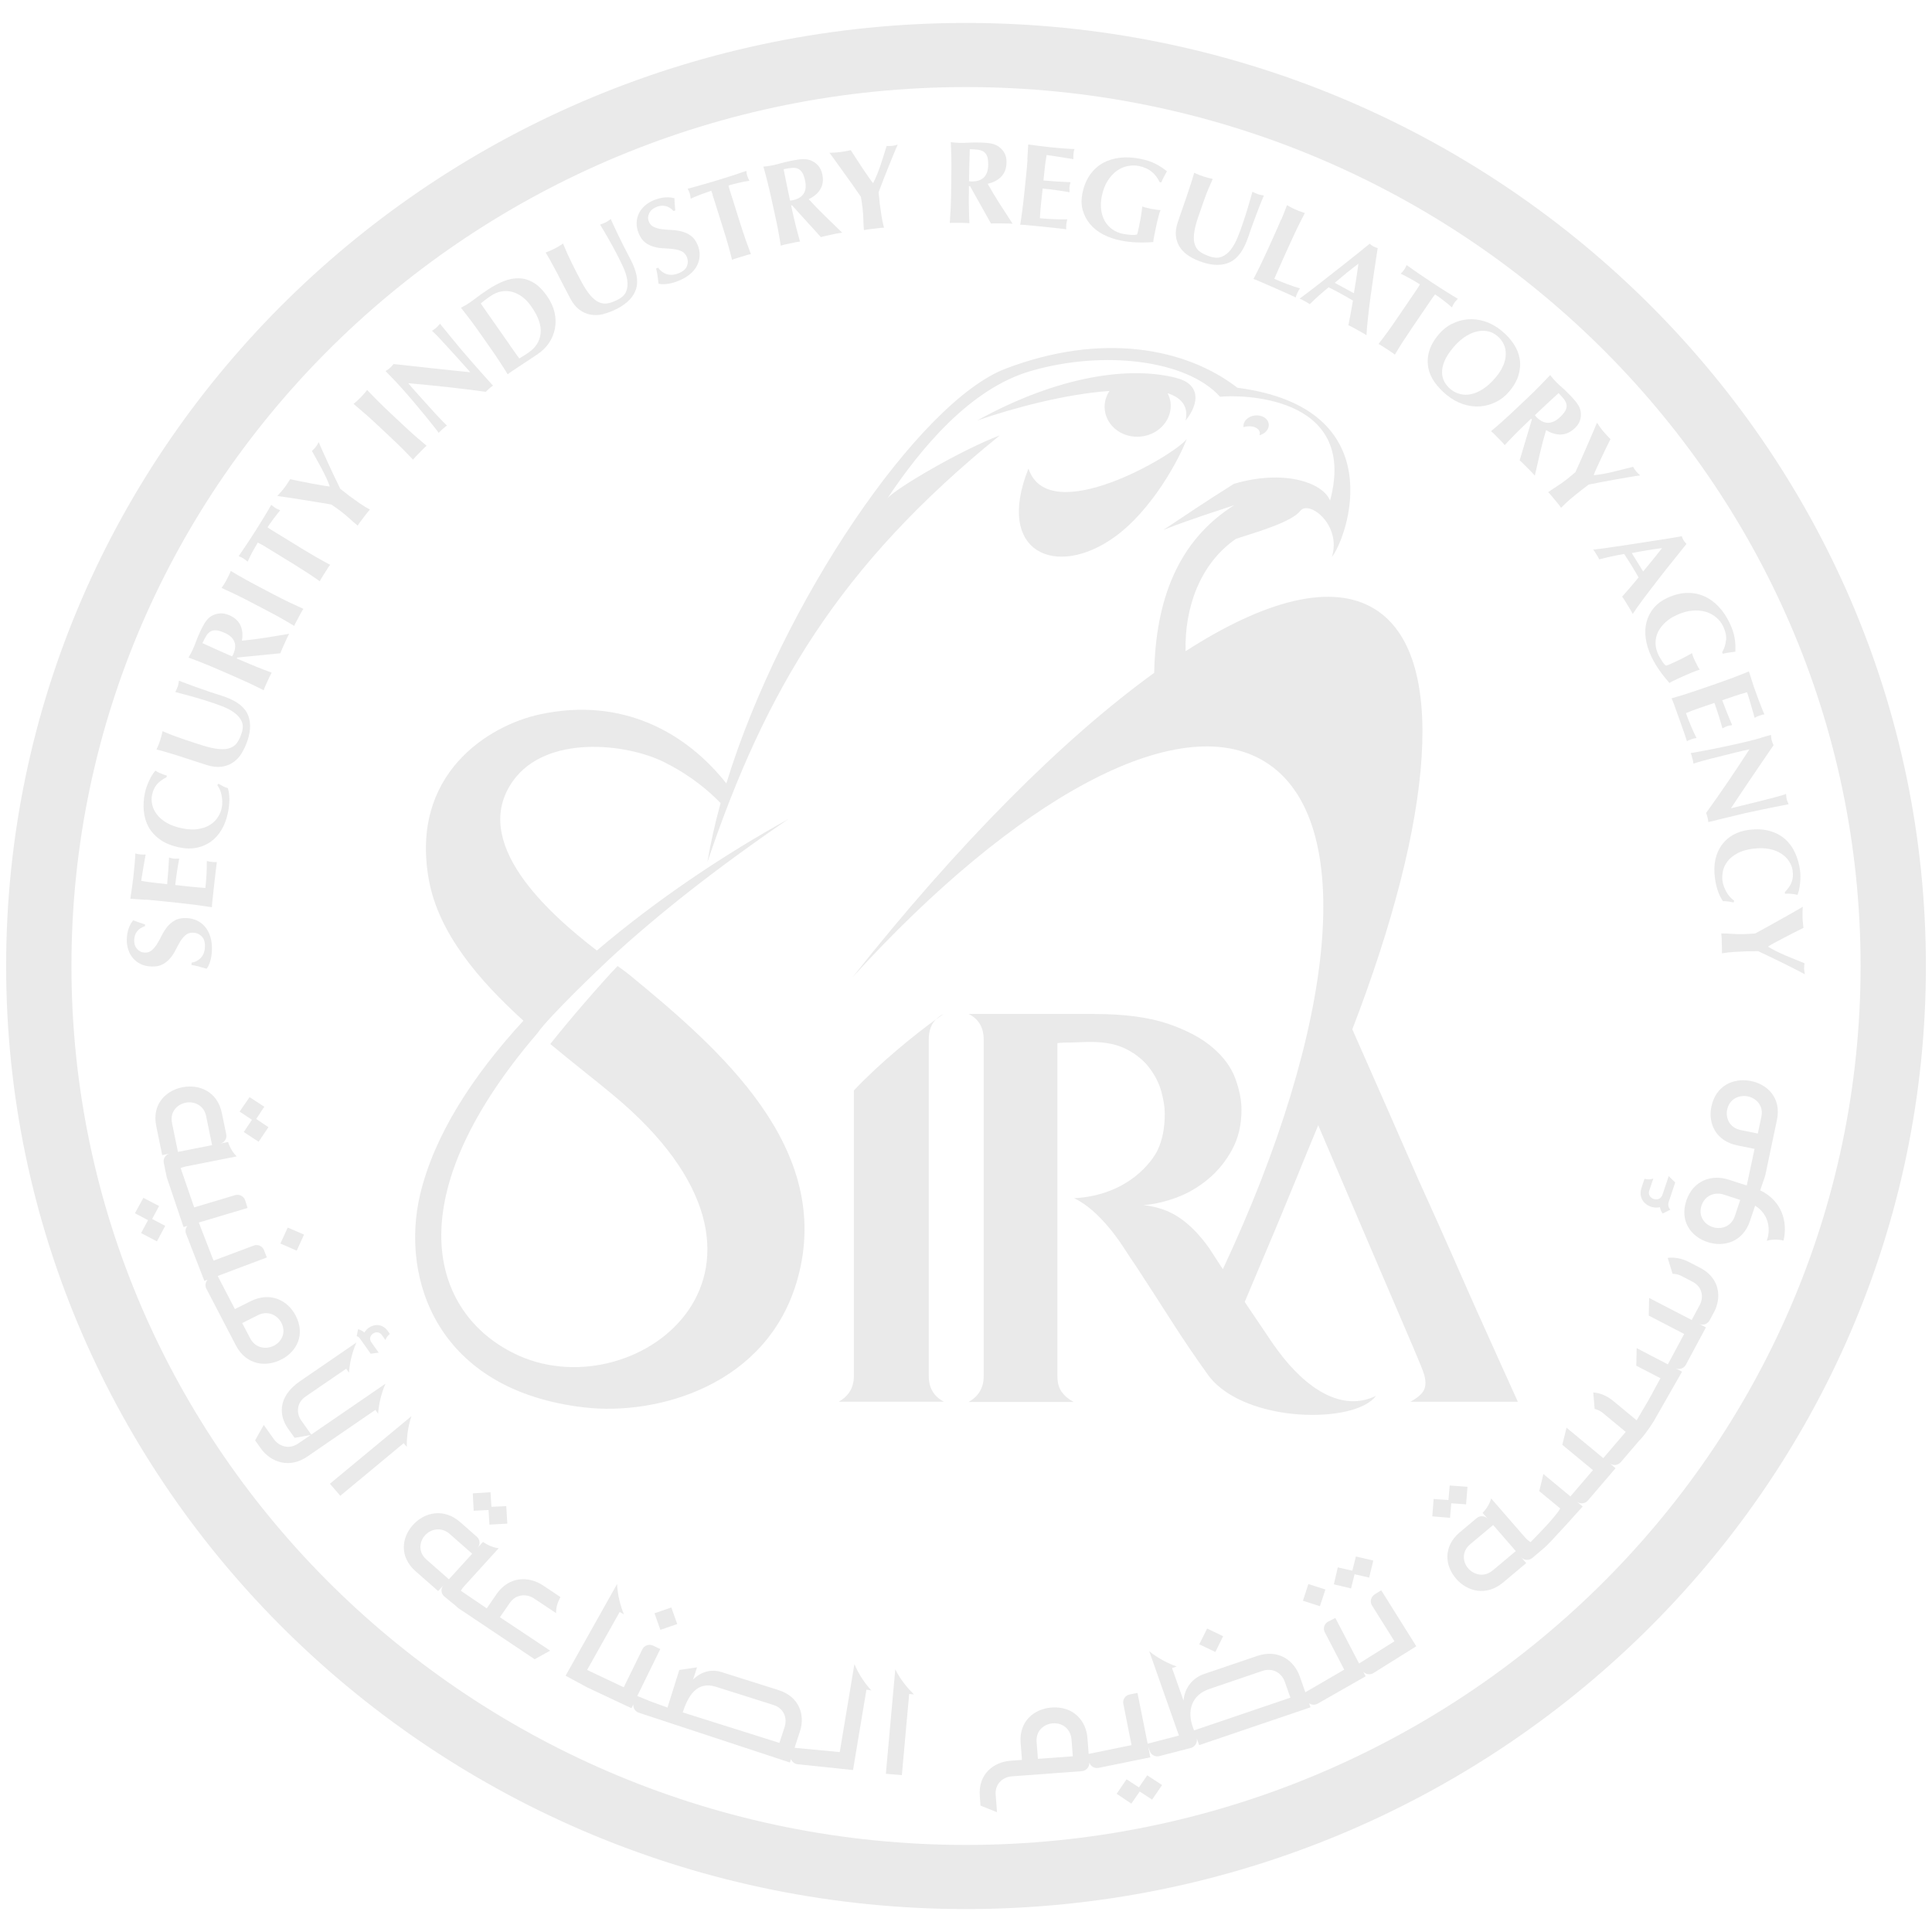 <?xml version="1.0" encoding="UTF-8"?>
<svg id="Layer_1" data-name="Layer 1" xmlns="http://www.w3.org/2000/svg" viewBox="0 0 472.41 472.41">
  <defs>
    <style>
      .cls-1 {
        fill: #eaeaea;
      }
    </style>
  </defs>
  <path id="path525" class="cls-1" d="M287.63,92.41c-11.18-2.89-28.57-.7-48.7,10.41,8.97-3.08,21.49-6.46,32.35-7.22-.9,1.37-1.34,3-1.13,4.69.5,4.08,4.5,6.97,8.94,6.44,4.44-.52,7.62-4.26,7.13-8.34-.11-.81-.37-1.55-.72-2.24,3.39,1.1,5.17,3.2,4.39,6.71,3.39-4.24,3.73-8.9-2.26-10.45"/>
  <path id="path527" class="cls-1" d="M306.85,101.59c1.7-.2,3.21.73,3.38,2.1.15,1.23-.86,2.38-2.29,2.74.09-.22.14-.45.1-.66-.12-1.02-1.5-1.7-3.1-1.51-.32.03-.61.11-.88.2v-.04c-.17-1.37,1.08-2.63,2.79-2.83"/>
  <path id="path529" class="cls-1" d="M290.19,107.33c-2.9,3.92-33.78,22.08-38.71,7.24-8.28,20.71,6.91,26.96,21.11,16.7,9.1-6.57,15.79-19.07,17.6-23.95"/>
  <path id="path531" class="cls-1" d="M227.1,336.47v-82.3c0-2.1.59-3.73,1.74-4.92-4.98,3.58-13.89,10.8-20.05,17.39v69.82c0,2.79-1.23,4.88-3.69,6.28h25.69c-2.46-1.3-3.69-3.39-3.69-6.28"/>
  <path id="path533" class="cls-1" d="M228.85,249.26c.73-.53,1.41-1,1.95-1.36-.78.36-1.42.82-1.95,1.36"/>
  <path id="path535" class="cls-1" d="M344.72,342.75h26.42s-8.43-18.62-10.22-22.66c-1.81-4.05-3.71-8.4-5.76-13.04-2.04-4.65-4.81-10.84-8.31-18.55-4.87-11.17-10.28-23.45-16.18-36.81,19.95-51.81,23.41-91.63,5.51-102.75-10.45-6.48-26.76-2.27-46.28,10.29-.29-10.43,3.43-21.35,12.32-27.48,5.76-1.85,13.6-4.14,15.75-6.85,2.15-2.69,10.13,3.46,7.7,11.3,3.71-4.65,15.18-36.38-23.11-41.39-12.7-9.82-33.27-13.6-56.7-4.65-21.02,8.01-54.62,56.98-68.26,101.4-9.55-12.1-25.12-21.32-45.65-16.87-12.46,2.71-31.79,14.57-27.08,40.49,2.38,13.06,12.28,24.57,23.11,34.4-12.48,13.56-21.84,28.07-25.26,42.54-4.82,20.38,3.96,47.89,40.3,52.04,17.54,2,44.8-5.28,52.04-31.58,8.78-31.89-19.03-56.06-41.16-74.22-.57-.48-1.58-1.21-2.89-2.15-4.08,4.26-11.81,13.18-16.45,19.07,5.47,4.57,10.85,8.71,15.3,12.42,50.7,42.07,6.41,76.83-22.9,63.82-20.7-9.19-31.42-37.02,4.42-78.85,0-.02.03-.03.04-.05h0c1.45-2.09,5.28-6.06,8.99-9.78,3.8-3.78,7.46-7.26,8.47-8.2l.08-.08c.06-.05.12-.11.18-.16,11.57-10.67,25.97-22.06,43.64-34.12-15.7,8.66-32.22,19.71-46.84,32.14-11.97-9.19-31.2-26.5-20.48-41.49,8.14-11.38,27.71-9.16,36.9-4.59,4.19,2.09,9.12,5.17,13.84,10.04-1.36,4.91-2.45,9.75-3.23,14.43,14.19-42.01,32.15-72.45,71.52-104.36-9.52,3.58-25.65,13.08-27.51,15.42,8.15-12.21,20.2-26.83,35.03-31.14,17.92-5.22,38.25-2.69,46.32,6.29,4.01-.48,33.96-.88,26.9,25.37-1.87-4.51-11.49-7.66-23.53-4.07-6.59,4.09-13.03,8.49-17.22,11.25,7.97-3.09,12.65-4.44,17.31-6.04-13.86,8.72-19.21,23.32-19.57,41-22.28,16.1-48.01,41.91-73.74,74.41,39.54-43.44,79.58-65.86,100.87-52.65,22.86,14.17,17.28,65.13-10.34,124.06-1.11-1.69-2.23-3.43-3.38-5.21-.57-.74-4.28-6.3-9.73-8.79-1.77-.81-3.86-1.4-6.32-1.68,2.55-.18,5.23-.79,8.02-1.81,2.8-1.03,5.37-2.52,7.73-4.47,2.37-1.96,4.34-4.35,5.89-7.18,1.57-2.84,2.35-6.12,2.35-9.84,0-2.32-.49-4.86-1.49-7.6-1-2.74-2.84-5.28-5.54-7.6-2.69-2.32-6.36-4.28-11-5.86-4.64-1.57-10.65-2.37-18.03-2.37h-30.67c2.47,1.21,3.69,3.31,3.69,6.29v82.3c0,2.79-1.22,4.88-3.69,6.28h25.7c-1.23-.65-2.2-1.46-2.92-2.44-.7-.98-1.06-2.24-1.06-3.84v-81.47c.76-.09,1.61-.14,2.56-.14.74,0,1.63-.02,2.62-.07,1-.04,2.01-.07,3.04-.07,3.51,0,6.42.6,8.73,1.81,2.32,1.2,4.15,2.7,5.53,4.52,1.37,1.81,2.35,3.72,2.92,5.77.56,2.04.85,3.85.85,5.43,0,3.51-.59,6.51-1.77,8.96-1.18,2.46-6.98,10.98-20.39,11.72,6.34,2.99,11.54,11.18,12.44,12.57.9,1.4,1.83,2.8,2.78,4.18,2.55,3.91,5.35,8.23,8.38,12.97,3.02,4.74,6.15,9.35,9.38,13.82,8.96,11.54,35.79,11.72,40.82,4.78-8.13,4-16.96-1.47-24.14-11.27-1.11-1.51-2.17-3.11-3.26-4.74-1.09-1.63-2.49-3.69-4.19-6.2-.17-.24-.34-.5-.5-.76,3.37-8.01,7.38-17.51,7.83-18.57.7-1.71,1.42-3.44,2.13-5.15.7-1.72,1.58-3.84,2.62-6.35,1.69-4.19,3.5-8.56,5.39-13.12,1.52,3.63,22.38,52.36,23.15,54.12.74,1.78,1.37,3.23,1.84,4.4.48,1.16.76,1.93.86,2.3.47,1.49.49,2.74.07,3.77-.43,1.03-1.58,2.05-3.48,3.07"/>
  <path id="path537" class="cls-1" d="M236.21,451.12c-120.61,0-218.74-96.41-218.74-214.92S115.59,21.29,236.21,21.29s218.74,96.41,218.74,214.91-98.11,214.92-218.74,214.92M236.21,5.61C106.79,5.61,1.5,109.04,1.5,236.2s105.29,230.6,234.71,230.6,234.71-103.44,234.71-230.6S365.62,5.61,236.21,5.61"/>
  <path id="path539" class="cls-1" d="M32.81,229.86c-.03.89.21,1.61.72,2.18s1.12.87,1.83.89c.72.03,1.32-.17,1.79-.6.48-.42.91-.95,1.3-1.58.39-.64.77-1.34,1.13-2.07s.82-1.43,1.32-2.07c.52-.63,1.14-1.15,1.87-1.56.72-.42,1.64-.6,2.76-.57.98.03,1.86.23,2.66.62.8.39,1.48.93,2.03,1.61.55.69.97,1.5,1.24,2.44.28.95.4,1.98.36,3.13-.03,1.04-.17,1.96-.42,2.77-.24.81-.54,1.42-.89,1.83-.67-.2-1.3-.39-1.86-.54-.55-.15-1.17-.29-1.83-.4l.02-.54c.43-.07.85-.2,1.22-.4.39-.2.73-.46,1.04-.78.31-.33.54-.7.72-1.16.17-.45.28-.97.29-1.55.04-1.14-.22-2-.81-2.57-.56-.56-1.26-.86-2.08-.88-.73-.02-1.36.17-1.83.58-.49.41-.92.93-1.3,1.54-.38.62-.74,1.31-1.12,2.04-.36.74-.79,1.42-1.31,2.03-.5.62-1.12,1.13-1.85,1.53-.72.41-1.63.59-2.74.55-1.02-.02-1.91-.23-2.67-.6-.78-.38-1.41-.87-1.92-1.48-.51-.61-.89-1.31-1.13-2.09-.26-.78-.37-1.61-.35-2.46.04-1.04.18-1.94.47-2.71.28-.77.64-1.43,1.11-1.97.45.19.87.35,1.29.49s.95.31,1.58.52v.43c-1.7.57-2.58,1.7-2.63,3.41"/>
  <path id="path541" class="cls-1" d="M35.66,220.02c-1.27-.09-2.52-.18-3.79-.26.11-.86.23-1.69.37-2.54.12-.83.23-1.68.34-2.54.14-1.41.28-2.66.37-3.78.09-1.1.13-1.84.14-2.22.3.11.7.19,1.2.24.31.04.55.05.73.05s.37,0,.59-.02c-.09.54-.2,1.15-.32,1.81-.1.65-.22,1.29-.33,1.91-.1.61-.19,1.16-.27,1.66-.08.49-.12.85-.15,1.05,1.05.19,2.11.35,3.16.46,1.05.12,2.1.24,3.17.36.11-1.24.21-2.38.28-3.38.07-1,.13-2.05.19-3.14.33.08.57.15.74.19.16.03.36.07.54.09.15.01.32.01.48,0,.17,0,.42-.01.72-.02-.41,2.15-.73,4.31-.97,6.46.62.07,1.24.14,1.87.21.61.07,1.23.14,1.86.2,1.27.13,2.48.23,3.64.31.12-1.09.21-2.18.28-3.27.06-1.1.08-2.2.07-3.33.2.06.4.11.57.14.16.03.41.07.72.1.31.03.55.05.73.05s.33-.02.44-.04c-.07.51-.16,1.14-.24,1.9-.09.76-.21,1.8-.36,3.1-.13,1.16-.22,2.1-.31,2.84-.08.7-.14,1.28-.19,1.7-.04.43-.07.76-.09.97-.02.22-.02.42-.02.56-1.19-.19-2.42-.37-3.66-.54-1.26-.16-2.67-.33-4.29-.5l-3.97-.42c-1.61-.17-3.04-.31-4.3-.41"/>
  <path id="path543" class="cls-1" d="M54.56,192.27c.39.2.79.35,1.17.47.48,1.68.48,3.67,0,5.99-.34,1.63-.87,3.04-1.6,4.24-.73,1.19-1.61,2.15-2.64,2.88-1.04.72-2.18,1.2-3.45,1.45s-2.57.22-3.93-.04c-1.99-.39-3.62-1.03-4.88-1.91-1.27-.89-2.22-1.92-2.89-3.11-.66-1.2-1.05-2.52-1.18-3.95-.13-1.44-.04-2.9.27-4.38.1-.49.23-1,.43-1.53.18-.53.4-1.04.62-1.52s.47-.94.73-1.36c.27-.44.53-.79.79-1.06.44.28.89.52,1.36.71.47.2.95.37,1.44.5l-.08.4c-1.07.54-1.87,1.14-2.41,1.82-.55.67-.93,1.51-1.13,2.53-.16.77-.14,1.55.05,2.38.18.84.57,1.62,1.15,2.38.58.77,1.38,1.45,2.41,2.04,1.02.6,2.3,1.05,3.84,1.36,1.47.29,2.78.34,3.89.14,1.13-.18,2.09-.53,2.87-1.03.8-.5,1.42-1.13,1.89-1.87.48-.73.8-1.51.95-2.32.09-.45.14-.93.12-1.42,0-.49-.05-.98-.14-1.46-.09-.49-.22-.96-.41-1.42s-.41-.87-.67-1.22l.31-.32c.37.22.76.44,1.13.63"/>
  <path id="path545" class="cls-1" d="M59.09,184.19c-.58.94-1.29,1.69-2.11,2.24-.83.56-1.78.92-2.84,1.05-1.06.14-2.26,0-3.57-.41-.76-.23-1.41-.45-1.99-.64-.58-.2-1.13-.37-1.63-.53-.5-.16-.99-.32-1.45-.47-.47-.15-.94-.32-1.45-.48-1.5-.47-2.72-.85-3.66-1.11-.93-.28-1.64-.47-2.12-.58.15-.36.32-.71.47-1.09.15-.37.3-.74.41-1.1.12-.37.22-.74.33-1.14.09-.39.18-.78.27-1.15,1.74.76,3.39,1.39,4.94,1.91,1.54.52,3.11,1.04,4.7,1.54,1.69.53,3.1.84,4.21.93,1.12.09,2.03,0,2.76-.3.72-.29,1.28-.73,1.69-1.36.41-.61.76-1.38,1.04-2.27.36-1.1.36-2.04,0-2.84s-.95-1.5-1.78-2.11c-.82-.61-1.83-1.14-2.99-1.59-1.18-.45-2.42-.88-3.71-1.29-1.29-.41-2.57-.79-3.86-1.15-1.29-.36-2.58-.7-3.89-1.04.11-.24.22-.49.34-.71.1-.23.19-.44.26-.65.08-.23.14-.47.18-.69.04-.23.09-.47.12-.72.4.16.94.38,1.61.62.67.26,1.46.54,2.35.87.89.32,1.87.65,2.95,1.03,1.07.38,2.22.74,3.43,1.12,3.24,1.01,5.34,2.44,6.3,4.24.95,1.81,1,4.04.14,6.69-.38,1.16-.87,2.22-1.45,3.15"/>
  <path id="path547" class="cls-1" d="M52.88,154.13c-.54-.04-1,.04-1.39.27-.39.21-.73.57-1.04,1.05-.31.49-.62,1.09-.95,1.81,2.41,1.1,4.83,2.19,7.24,3.24.07-.09.12-.19.17-.29s.09-.18.14-.27c.52-1.15.6-2.18.24-3.07s-1.18-1.62-2.47-2.17c-.79-.35-1.45-.54-1.98-.58M57.91,161.01l1.1.48c1.48.64,2.8,1.19,3.97,1.66,1.16.47,2.32.91,3.45,1.32-.17.29-.33.6-.49.95s-.35.74-.54,1.18c-.19.44-.38.84-.54,1.18-.15.35-.29.68-.38,1-1.07-.55-2.18-1.1-3.32-1.63s-2.44-1.12-3.93-1.77l-3.63-1.58c-1.48-.64-2.81-1.2-3.97-1.66-1.17-.47-2.36-.92-3.54-1.35.17-.29.35-.6.53-.94s.38-.72.58-1.17c.21-.47.43-1.02.66-1.64.22-.62.54-1.39.95-2.29.3-.66.57-1.23.83-1.68.24-.46.49-.85.7-1.16.22-.31.46-.56.68-.77.22-.2.48-.39.74-.54.63-.36,1.31-.56,2.03-.61.71-.05,1.48.09,2.28.44,1.31.57,2.21,1.39,2.71,2.44.5,1.05.63,2.32.38,3.79,1.9-.18,3.82-.43,5.76-.73s3.87-.62,5.79-.95c-.22.39-.41.79-.59,1.17-.16.38-.36.78-.53,1.17-.18.41-.36.81-.54,1.2-.18.39-.35.8-.49,1.22l-10.55,1.04-.11.24v-.02Z"/>
  <path id="path549" class="cls-1" d="M57.6,145.36c-1.13-.54-2.28-1.08-3.43-1.6.18-.27.39-.56.6-.89.2-.32.43-.7.65-1.12s.42-.81.58-1.16.31-.68.42-.99c1.08.65,2.16,1.29,3.26,1.9,1.1.61,2.36,1.3,3.79,2.04l3.51,1.85c1.44.74,2.71,1.4,3.85,1.94,1.13.54,2.26,1.06,3.36,1.55-.19.27-.38.57-.57.92-.17.34-.39.71-.61,1.14-.22.42-.43.8-.61,1.14-.18.34-.34.65-.46.96-1.03-.62-2.09-1.24-3.19-1.86-1.09-.61-2.35-1.3-3.79-2.04l-3.52-1.84c-1.43-.76-2.71-1.4-3.84-1.95"/>
  <path id="path551" class="cls-1" d="M63.94,133.15c-.41-.23-.7-.39-.91-.48-.15.26-.34.55-.54.93-.21.37-.44.77-.67,1.18-.22.43-.47.86-.68,1.31-.22.45-.43.87-.6,1.26-.17-.14-.33-.29-.49-.43-.16-.13-.35-.26-.53-.37-.17-.11-.37-.2-.56-.3-.2-.08-.4-.17-.6-.26.37-.54.7-1.03,1-1.47.3-.44.6-.88.91-1.35.3-.46.63-.96.99-1.5s.78-1.18,1.27-1.96c.49-.77.9-1.42,1.23-1.98.34-.54.64-1.05.93-1.51.28-.46.55-.92.81-1.36s.54-.92.84-1.43c.16.14.33.29.49.42.17.14.35.26.53.37.17.11.37.21.56.31.2.09.4.16.6.24-.26.31-.53.64-.83,1.02-.3.38-.59.76-.87,1.14-.28.39-.54.76-.79,1.1s-.45.65-.6.89c.07.07.17.14.33.26.14.09.32.2.51.33l1.32.81,6.21,3.81c1.38.84,2.61,1.57,3.7,2.19,1.08.62,2.16,1.22,3.23,1.79-.21.26-.41.54-.62.88-.21.32-.44.69-.7,1.1-.26.41-.49.77-.69,1.1-.2.32-.38.63-.52.94-.99-.69-2-1.39-3.06-2.08-1.04-.68-2.26-1.45-3.63-2.3l-6.21-3.8c-.48-.3-.92-.56-1.32-.8"/>
  <path id="path553" class="cls-1" d="M79.78,116.86c-.34-.72-.69-1.47-1.1-2.22-.4-.76-.82-1.5-1.22-2.24-.42-.74-.82-1.46-1.19-2.14.16-.14.33-.31.48-.46.16-.15.31-.33.45-.51.14-.19.27-.37.38-.57.1-.19.22-.4.36-.62.22.59.55,1.34.96,2.24.41.92.87,1.91,1.35,2.96s.98,2.14,1.5,3.22c.52,1.09,1,2.09,1.45,3,.38.28.74.57,1.12.87.37.31.74.59,1.13.89.8.59,1.59,1.15,2.39,1.71.8.55,1.66,1.1,2.61,1.62-.29.3-.54.61-.81.95-.26.33-.5.65-.74.97-.24.33-.49.65-.74.98s-.49.66-.7,1.01c-.69-.56-1.38-1.15-2.07-1.8-.69-.63-1.41-1.21-2.16-1.78-.36-.27-.72-.54-1.09-.8-.38-.27-.74-.52-1.12-.77-1.07-.2-2.28-.41-3.62-.61-1.34-.21-2.64-.43-3.9-.63-1.27-.2-2.41-.39-3.45-.53-1.03-.15-1.78-.26-2.24-.32.3-.33.59-.65.87-.98.29-.31.55-.65.83-1,.28-.36.52-.7.74-1.05s.47-.7.7-1.08c.78.16,1.64.35,2.59.54s1.89.38,2.81.55,1.76.33,2.51.45c.76.13,1.33.2,1.72.24l.04-.05c-.22-.64-.49-1.33-.83-2.05"/>
  <path id="path555" class="cls-1" d="M89.31,101.21c-.95-.83-1.9-1.64-2.86-2.45.26-.2.53-.44.82-.7.3-.27.61-.56.95-.91s.62-.66.88-.96c.24-.31.47-.58.67-.84.87.92,1.74,1.82,2.62,2.69.88.89,1.91,1.88,3.08,2.98l2.88,2.7c1.17,1.1,2.22,2.06,3.16,2.89.94.82,1.88,1.61,2.81,2.39-.26.2-.52.45-.79.72-.28.28-.57.59-.92.94-.34.35-.63.65-.91.94-.28.28-.5.54-.7.81-.82-.87-1.67-1.76-2.55-2.64-.89-.89-1.92-1.87-3.09-2.97l-2.88-2.7c-1.17-1.1-2.22-2.07-3.16-2.89"/>
  <path id="path557" class="cls-1" d="M95.94,92.46c-.63-.65-1.19-1.22-1.67-1.73.48-.29.84-.54,1.08-.76s.54-.53.89-.96c3.16.36,6.29.7,9.35,1.03,3.07.34,6.21.66,9.41.98l-1.68-1.88-1.88-2.09c-.63-.7-1.26-1.4-1.89-2.07-.61-.67-1.18-1.3-1.71-1.87-.52-.57-.98-1.05-1.39-1.45-.4-.4-.67-.65-.83-.78.47-.29.84-.53,1.08-.76s.54-.54.89-.96c1.1,1.37,2.1,2.6,3.01,3.69.91,1.1,1.77,2.12,2.57,3.09.81.96,1.62,1.9,2.44,2.82.81.92,1.68,1.9,2.6,2.94l2.33,2.59c-.32.22-.62.47-.93.73-.33.28-.6.54-.82.79-6.11-.84-12.44-1.54-18.95-2.1.36.43.72.86,1.09,1.29.37.42.73.85,1.13,1.28l2.26,2.5c.78.87,1.43,1.59,1.98,2.19.54.6,1.02,1.1,1.41,1.5.39.41.71.73.96.99.26.26.46.45.62.6-.2.12-.39.26-.56.42-.17.14-.35.3-.5.43-.34.3-.66.6-.98.93-.07-.14-.41-.59-.99-1.33-.59-.74-1.32-1.64-2.17-2.7-.87-1.05-1.81-2.19-2.84-3.42-1.02-1.21-2.03-2.38-3.01-3.46-.89-1-1.65-1.82-2.29-2.47"/>
  <path id="path559" class="cls-1" d="M124.55,84.24l1,1.42c.32.46.61.87.89,1.26.28.37.45.61.53.72.26-.14.55-.33.9-.54.36-.2.78-.49,1.28-.83,1.82-1.22,2.83-2.81,3.04-4.74.21-1.93-.54-4.13-2.28-6.6-.68-.98-1.43-1.77-2.23-2.36-.82-.59-1.64-1-2.51-1.22-.87-.21-1.73-.24-2.61-.08-.88.16-1.73.54-2.57,1.1-.58.39-1.04.71-1.39.99-.35.27-.68.54-1.04.83.08.11.24.37.5.74.26.39.55.82.89,1.29l1,1.43.83,1.17,2.95,4.22.85,1.21h-.01ZM115.02,78.23c-.76-1-1.52-1.99-2.3-2.98.3-.15.61-.34.95-.52.35-.19.71-.42,1.11-.7.54-.36,1.12-.78,1.76-1.27.62-.49,1.47-1.08,2.54-1.8,1.39-.94,2.73-1.66,4.03-2.18,1.31-.53,2.57-.77,3.81-.73,1.22.03,2.41.39,3.56,1.07,1.13.68,2.23,1.78,3.29,3.28.92,1.32,1.52,2.64,1.83,4,.31,1.36.33,2.67.09,3.94s-.72,2.44-1.45,3.51c-.73,1.07-1.66,2-2.81,2.77-1.2.82-2.24,1.5-3.11,2.06-.87.56-1.61,1.05-2.23,1.48-.41.27-.77.51-1.08.72-.33.21-.6.43-.87.65-.62-1.02-1.27-2.05-1.96-3.09-.67-1.05-1.48-2.22-2.4-3.53l-2.26-3.22c-.92-1.32-1.76-2.47-2.49-3.46"/>
  <path id="path561" class="cls-1" d="M147.57,76.8c-1.08.26-2.12.31-3.12.14-.99-.17-1.91-.57-2.77-1.21-.86-.63-1.6-1.55-2.24-2.76-.36-.67-.67-1.29-.96-1.83-.28-.53-.53-1.04-.78-1.5s-.48-.91-.69-1.34c-.21-.43-.45-.88-.68-1.34-.73-1.38-1.33-2.49-1.81-3.34-.47-.84-.83-1.46-1.09-1.87.36-.14.73-.3,1.11-.46.38-.16.74-.34,1.08-.51.36-.17.69-.37,1.05-.58s.68-.43,1.01-.64c.7,1.73,1.42,3.33,2.14,4.77.71,1.44,1.46,2.89,2.24,4.35.82,1.55,1.59,2.74,2.33,3.58s1.45,1.4,2.17,1.69c.71.3,1.44.36,2.16.2.73-.16,1.53-.46,2.37-.89,1.04-.54,1.71-1.21,2.03-2.02.32-.82.41-1.72.26-2.72-.14-1-.48-2.08-1-3.21s-1.09-2.3-1.71-3.48c-.62-1.17-1.27-2.34-1.92-3.49-.65-1.14-1.32-2.29-2.02-3.43.26-.09.51-.17.76-.27.23-.09.45-.18.64-.28.22-.12.43-.24.62-.38.19-.13.4-.28.61-.42.15.39.4.91.69,1.55.31.65.65,1.4,1.05,2.23.41.85.87,1.77,1.37,2.78.5,1,1.05,2.06,1.63,3.16,1.58,2.96,2.05,5.42,1.44,7.37-.61,1.95-2.17,3.56-4.68,4.86-1.11.57-2.2.99-3.29,1.24"/>
  <path id="path563" class="cls-1" d="M160.48,50.63c-.84.33-1.42.84-1.74,1.52-.33.69-.36,1.36-.1,2,.27.65.68,1.11,1.27,1.37s1.24.44,2,.53,1.55.16,2.38.19c.84.04,1.65.15,2.46.38.8.2,1.54.55,2.21,1.05.67.49,1.21,1.23,1.63,2.24.37.89.53,1.78.48,2.64-.03.88-.28,1.7-.68,2.48-.42.78-1.01,1.48-1.78,2.1-.77.61-1.69,1.14-2.79,1.58-.98.38-1.9.62-2.74.72-.86.1-1.54.07-2.06-.07-.07-.69-.15-1.33-.23-1.89-.08-.57-.2-1.17-.36-1.82l.52-.2c.22.36.52.67.86.94.35.27.72.48,1.14.62.41.14.87.2,1.37.19.5-.03,1.02-.14,1.56-.36,1.09-.43,1.78-1.01,2.08-1.74.3-.74.3-1.49,0-2.23-.29-.67-.7-1.15-1.28-1.42s-1.22-.45-1.96-.54-1.51-.15-2.36-.19c-.84-.03-1.63-.14-2.42-.36-.78-.21-1.5-.56-2.16-1.05-.65-.49-1.19-1.24-1.61-2.26-.38-.93-.54-1.81-.5-2.65.04-.84.24-1.61.6-2.32.37-.7.87-1.33,1.5-1.86.63-.54,1.36-.97,2.16-1.29.99-.39,1.89-.61,2.71-.66.83-.06,1.58,0,2.28.21,0,.47.03.93.06,1.35.04.44.09.98.14,1.63l-.41.15c-1.2-1.3-2.62-1.63-4.22-1"/>
  <path id="path565" class="cls-1" d="M174.28,47.6c-.15-.43-.28-.76-.37-.95-.28.09-.62.2-1.03.35s-.84.31-1.3.47c-.46.17-.92.36-1.39.54-.47.19-.9.38-1.3.56-.02-.21-.05-.42-.09-.63-.03-.21-.09-.43-.14-.62-.06-.2-.14-.4-.23-.59-.09-.19-.18-.39-.29-.58.63-.17,1.21-.33,1.73-.47s1.05-.29,1.57-.44c.54-.15,1.12-.32,1.74-.5s1.38-.41,2.26-.67,1.63-.5,2.24-.7c.62-.2,1.19-.39,1.71-.54.52-.17,1.02-.34,1.5-.51.49-.16,1.02-.35,1.59-.54.03.21.05.43.09.64.04.2.09.41.15.61.07.2.14.4.23.59.09.2.18.39.29.58-.39.05-.82.13-1.31.22-.48.1-.95.2-1.42.31-.47.11-.91.22-1.32.33-.41.11-.77.2-1.05.3.01.09.04.22.08.39.04.17.1.36.17.59l.46,1.45,2.16,6.88c.48,1.52.93,2.86,1.34,4.03s.83,2.31,1.26,3.43c-.33.06-.67.14-1.05.26s-.8.24-1.27.39-.89.27-1.27.39c-.37.11-.71.23-1.02.37-.29-1.15-.59-2.34-.93-3.53s-.73-2.55-1.22-4.06l-2.16-6.88c-.17-.54-.33-1.02-.48-1.45"/>
  <path id="path567" class="cls-1" d="M196.16,42.21c-.29-.45-.62-.77-1.03-.95s-.91-.26-1.48-.2c-.58.04-1.27.14-2.04.32.5,2.56,1.03,5.11,1.58,7.66.12,0,.23-.02.35-.03.1-.01.2-.02.3-.05,1.27-.27,2.15-.81,2.67-1.61s.63-1.89.34-3.23c-.17-.82-.41-1.46-.68-1.91M193.46,50.27l.24,1.15c.35,1.56.66,2.94.97,4.13.31,1.2.62,2.38.95,3.52-.34.03-.68.09-1.08.16-.38.08-.81.17-1.29.28-.48.1-.91.19-1.29.27-.39.09-.73.18-1.05.29-.17-1.17-.38-2.38-.61-3.59-.22-1.22-.51-2.6-.86-4.16l-.84-3.83c-.35-1.56-.66-2.94-.97-4.13-.3-1.2-.62-2.41-.97-3.61.34-.03.69-.07,1.08-.13.39-.05.82-.12,1.3-.22.52-.11,1.1-.26,1.74-.44.65-.19,1.46-.39,2.43-.59.73-.15,1.36-.27,1.88-.34.52-.08.98-.11,1.37-.11s.73.03,1.04.09.6.15.89.27c.67.3,1.23.7,1.69,1.24.47.54.8,1.22.98,2.07.3,1.37.16,2.56-.42,3.58-.57,1.03-1.53,1.87-2.89,2.53,1.27,1.4,2.6,2.79,4,4.14s2.79,2.7,4.17,4.04c-.45.06-.89.13-1.3.21-.42.09-.86.18-1.3.28-.43.09-.87.18-1.3.28s-.87.2-1.3.33l-7.06-7.78-.26.05.02.03Z"/>
  <path id="path569" class="cls-1" d="M214.42,42.78c.3-.74.58-1.51.86-2.32.28-.82.54-1.62.79-2.43.24-.82.49-1.59.73-2.34.21,0,.44.02.67.02s.46-.02.68-.04c.23-.02.46-.07.67-.12.22-.06.46-.12.7-.19-.27.57-.59,1.33-.97,2.24-.39.93-.8,1.93-1.22,3-.44,1.08-.87,2.18-1.32,3.31-.43,1.13-.83,2.17-1.18,3.12.06.45.1.92.15,1.39.03.47.09.95.14,1.42.12.97.26,1.93.41,2.87.15.95.36,1.94.63,2.97-.41.01-.83.04-1.24.09s-.83.1-1.23.15c-.41.04-.82.09-1.23.14s-.82.12-1.22.2c-.07-.87-.12-1.79-.14-2.7s-.09-1.85-.2-2.76c-.05-.44-.11-.89-.18-1.34-.06-.44-.13-.89-.21-1.33-.6-.89-1.3-1.88-2.07-2.98-.79-1.09-1.54-2.15-2.28-3.18s-1.4-1.97-2.01-2.8c-.6-.84-1.05-1.44-1.33-1.81.45-.02.89-.03,1.32-.06.43-.03.87-.06,1.32-.12.44-.05.87-.12,1.29-.2s.84-.16,1.28-.26c.42.66.89,1.4,1.42,2.2s1.04,1.59,1.55,2.36c.51.76.99,1.46,1.42,2.08s.78,1.08,1.03,1.38h.06c.32-.6.62-1.28.93-2.02"/>
  <path id="path571" class="cls-1" d="M241.39,38.29c-.17-.5-.43-.89-.8-1.15-.36-.26-.82-.43-1.39-.52-.58-.08-1.27-.13-2.07-.14-.09,2.6-.15,5.21-.19,7.83.12.02.22.04.35.04.1.02.2.02.3.02,1.3.01,2.29-.31,2.98-.98.68-.67,1.05-1.69,1.07-3.08,0-.84-.07-1.51-.23-2.02M236.92,45.54v1.17c-.04,1.59-.04,3,0,4.24.02,1.23.06,2.45.12,3.63-.33-.04-.68-.06-1.08-.07-.39,0-.83,0-1.32-.02-.49,0-.94,0-1.32-.01-.39,0-.76,0-1.08.04.09-1.18.16-2.4.22-3.63.05-1.23.09-2.64.11-4.24l.05-3.92c.02-1.58.02-3,0-4.24-.03-1.23-.07-2.49-.13-3.73.34.04.69.09,1.08.11.39.04.83.06,1.32.07.53,0,1.13-.01,1.8-.05.67-.04,1.51-.05,2.51-.04.73,0,1.37.04,1.9.08.52.04.98.1,1.36.19.38.07.71.18.99.31.29.13.55.29.81.46.58.43,1.04.96,1.38,1.58.34.63.49,1.38.47,2.24-.01,1.4-.42,2.54-1.21,3.4-.79.88-1.92,1.49-3.39,1.83.92,1.64,1.9,3.29,2.95,4.92s2.1,3.26,3.15,4.86c-.45-.04-.89-.07-1.32-.07s-.88-.02-1.32-.02-.89-.01-1.33-.01-.89,0-1.33.03l-5.12-9.13h-.27v.03Z"/>
  <path id="path573" class="cls-1" d="M251.2,39.05c.09-1.23.16-2.48.22-3.72.88.1,1.73.21,2.59.34.85.12,1.7.22,2.59.31,1.44.14,2.71.26,3.84.34s1.88.12,2.28.12c-.11.3-.19.69-.23,1.18-.03.31-.05.54-.04.72,0,.17,0,.36.03.58-.56-.09-1.17-.19-1.85-.3-.67-.11-1.32-.2-1.94-.31s-1.2-.18-1.7-.26c-.5-.07-.87-.11-1.07-.14-.18,1.05-.34,2.08-.45,3.1-.11,1.03-.22,2.07-.33,3.12,1.27.1,2.41.19,3.43.26,1.03.06,2.09.11,3.2.16-.09.32-.16.56-.19.73-.04.17-.06.36-.08.54-.02.14-.02.32,0,.48s.03.4.04.71c-2.2-.39-4.4-.69-6.59-.91-.06.61-.13,1.22-.2,1.84-.07.6-.14,1.21-.2,1.83-.12,1.23-.22,2.44-.28,3.59,1.1.1,2.21.19,3.33.23,1.11.05,2.23.07,3.38.04-.06.2-.11.4-.15.57-.03.16-.07.41-.1.7-.02.31-.04.54-.03.72,0,.17,0,.32.03.44-.52-.08-1.16-.15-1.93-.23-.77-.09-1.83-.2-3.16-.34-1.18-.11-2.14-.2-2.88-.29-.72-.07-1.3-.12-1.73-.16s-.77-.08-1-.08-.41-.02-.57,0c.19-1.18.36-2.38.52-3.61.16-1.22.33-2.64.49-4.22l.4-3.89c.16-1.59.3-2.99.38-4.23"/>
  <path id="path575" class="cls-1" d="M281.65,42.03c-.82-.7-1.88-1.17-3.19-1.45-.88-.17-1.8-.15-2.74.03-.95.19-1.84.59-2.67,1.18-.83.6-1.56,1.41-2.21,2.42-.65,1.02-1.12,2.27-1.43,3.76-.22,1.12-.29,2.2-.16,3.23.11,1.02.4,1.94.85,2.76.45.83,1.07,1.52,1.85,2.09.78.56,1.71.96,2.83,1.17.26.05.54.09.87.12.32.04.63.07.94.09.31.02.59.02.86,0,.26-.02.46-.05.59-.1.08-.21.15-.49.23-.83.08-.34.16-.71.24-1.12.32-1.52.52-2.65.61-3.39s.15-1.23.19-1.5c.17.07.42.15.73.24s.77.2,1.36.32c.69.13,1.2.21,1.55.26.34.03.61.05.82.05-.07.14-.15.39-.26.71-.09.33-.2.72-.31,1.16-.11.43-.22.9-.34,1.4-.11.5-.21.98-.31,1.43l-.19.93c-.09.48-.17.91-.26,1.32-.07.41-.1.7-.09.87-1.34.11-2.67.14-4.01.09-1.34-.04-2.63-.2-3.9-.45-1.64-.32-3.12-.84-4.42-1.53-1.31-.7-2.37-1.55-3.2-2.57s-1.42-2.16-1.76-3.43c-.33-1.27-.34-2.63-.04-4.07.37-1.8,1-3.3,1.87-4.52.88-1.23,1.95-2.18,3.18-2.87,1.26-.68,2.64-1.1,4.19-1.27,1.54-.16,3.16-.08,4.85.26,1.45.29,2.68.68,3.68,1.18,1,.5,1.96,1.13,2.89,1.88-.26.46-.5.91-.74,1.35-.23.44-.46.9-.65,1.37l-.41-.08c-.44-.97-1.06-1.8-1.88-2.5"/>
  <path id="path577" class="cls-1" d="M290.87,62.69c-.95-.58-1.7-1.29-2.28-2.1-.56-.83-.92-1.74-1.05-2.8-.13-1.04.02-2.2.46-3.5.24-.72.47-1.38.67-1.95s.39-1.1.55-1.59c.15-.49.33-.96.49-1.42.16-.45.33-.92.49-1.41.5-1.48.89-2.67,1.18-3.59s.49-1.61.61-2.08c.36.15.72.31,1.1.47.39.15.76.3,1.13.42.37.12.76.22,1.15.33.4.09.8.19,1.17.28-.78,1.7-1.45,3.31-1.99,4.82-.54,1.5-1.08,3.04-1.61,4.61-.55,1.65-.89,3.03-.99,4.12-.1,1.1-.02,2.01.28,2.71.28.7.73,1.27,1.37,1.67.62.4,1.4.76,2.3,1.05,1.11.37,2.08.38,2.89.03.81-.34,1.53-.91,2.16-1.71.63-.82,1.18-1.8,1.64-2.94.48-1.14.93-2.36,1.35-3.63.42-1.26.83-2.51,1.2-3.78.39-1.26.74-2.53,1.1-3.81.24.12.49.23.72.34.22.1.45.19.65.26.23.08.48.14.7.18.23.04.47.08.73.13-.17.39-.39.92-.65,1.57-.27.66-.56,1.43-.9,2.3-.34.88-.69,1.84-1.08,2.89s-.78,2.17-1.18,3.36c-1.06,3.16-2.52,5.21-4.38,6.14-1.85.92-4.12.95-6.81.07-1.18-.38-2.26-.87-3.19-1.45"/>
  <path id="path579" class="cls-1" d="M313.32,53.64c.48-1.15.93-2.3,1.37-3.48.3.17.61.35.95.53.35.18.73.37,1.18.56.44.2.86.36,1.22.49.36.13.7.24,1.03.35-.59,1.1-1.15,2.21-1.7,3.33-.54,1.12-1.15,2.4-1.81,3.86l-1.62,3.57c-.45,1-.88,1.97-1.29,2.9-.42.93-.77,1.73-1.06,2.43,1.01.45,2.04.87,3.08,1.26,1.05.39,2.11.76,3.2,1.08-.12.17-.22.34-.32.48-.09.15-.19.38-.33.65-.12.28-.21.5-.27.66-.05.16-.09.31-.09.43-.48-.22-1.07-.5-1.77-.82-.7-.32-1.67-.74-2.9-1.28-1.09-.48-1.98-.86-2.65-1.16-.66-.29-1.2-.52-1.59-.69-.41-.17-.7-.31-.92-.39-.21-.08-.39-.14-.54-.19.56-1.05,1.11-2.14,1.66-3.26.54-1.11,1.14-2.41,1.81-3.86l1.61-3.57c.66-1.45,1.22-2.76,1.7-3.9"/>
  <path id="path581" class="cls-1" d="M332.17,64.47c-1.01.77-1.99,1.53-2.94,2.3-.94.78-1.89,1.56-2.86,2.38l4.68,2.55c.2-1.21.4-2.43.59-3.6.18-1.18.36-2.39.52-3.62M334.12,81.96c-.39-.26-.77-.48-1.13-.68-.36-.2-.72-.41-1.08-.6-.36-.2-.72-.4-1.09-.6-.36-.2-.73-.39-1.11-.54.18-.97.38-1.96.57-2.97.19-1.02.37-2.04.54-3.07-.54-.31-1.08-.62-1.62-.94-.54-.31-1.08-.6-1.63-.91-.45-.24-.89-.48-1.34-.71-.45-.23-.9-.47-1.36-.69-.82.66-1.62,1.35-2.4,2.05-.78.69-1.51,1.39-2.21,2.08-.19-.14-.38-.27-.58-.38-.19-.11-.4-.21-.6-.33s-.41-.22-.62-.34c-.2-.11-.43-.21-.68-.31.45-.33,1.06-.78,1.84-1.37.78-.58,1.64-1.26,2.61-2,.96-.76,1.99-1.55,3.09-2.42,1.09-.86,2.2-1.72,3.32-2.61,1.11-.88,2.21-1.74,3.29-2.61,1.07-.86,2.08-1.66,2.99-2.42.15.13.3.26.43.36.14.11.31.2.47.31.17.09.35.17.51.22.17.06.35.12.54.18-.27,1.72-.55,3.57-.84,5.53-.3,1.97-.58,3.91-.84,5.83-.26,1.91-.49,3.73-.67,5.47-.2,1.73-.33,3.21-.39,4.46"/>
  <path id="path583" class="cls-1" d="M346.68,70.41c.26-.39.42-.68.51-.88-.24-.16-.55-.36-.92-.57s-.77-.45-1.19-.69c-.42-.24-.86-.48-1.31-.71-.45-.24-.87-.45-1.27-.64.15-.15.31-.31.45-.47.14-.16.28-.33.39-.5.12-.17.22-.36.33-.55s.18-.38.28-.58c.54.39,1.03.72,1.46,1.03.43.31.88.62,1.34.94.46.31.95.65,1.5,1.01.54.37,1.18.81,1.95,1.31s1.42.93,1.97,1.28c.55.36,1.05.67,1.51.96.46.3.91.57,1.35.84s.92.55,1.44.87c-.15.14-.31.31-.44.47-.15.15-.29.34-.4.5-.12.17-.22.36-.33.54-.09.2-.18.39-.28.59-.3-.27-.62-.54-1-.86-.38-.31-.76-.6-1.13-.89-.39-.29-.74-.55-1.09-.81s-.64-.46-.88-.61c-.07.07-.16.17-.27.32-.11.13-.22.31-.36.49l-.87,1.27-4.07,5.98c-.9,1.33-1.68,2.51-2.36,3.55-.67,1.05-1.32,2.09-1.92,3.12-.24-.21-.54-.43-.87-.64s-.68-.46-1.09-.72c-.41-.26-.78-.5-1.1-.71s-.63-.4-.94-.54c.74-.95,1.48-1.92,2.21-2.93.73-1.01,1.55-2.17,2.45-3.5l4.07-5.98c.32-.46.6-.89.86-1.28"/>
  <path id="path585" class="cls-1" d="M367.57,89.39c.4-.96.6-1.88.62-2.76.02-.89-.14-1.71-.52-2.5-.37-.78-.91-1.46-1.63-2.05-.78-.62-1.61-1-2.53-1.13-.92-.14-1.84-.06-2.78.21-.95.28-1.88.74-2.81,1.4-.92.65-1.78,1.46-2.57,2.41-1,1.18-1.71,2.29-2.14,3.31-.42,1.02-.62,1.96-.6,2.81s.22,1.61.6,2.31c.38.68.89,1.28,1.52,1.8.67.54,1.45.94,2.3,1.15.85.22,1.74.23,2.69.03.95-.2,1.93-.64,2.95-1.3s2.04-1.59,3.06-2.81c.82-.96,1.42-1.91,1.82-2.88M355.04,79.19c1.21-.62,2.51-1,3.88-1.11,1.36-.11,2.74.06,4.16.51,1.42.46,2.78,1.21,4.08,2.28,1.21.98,2.18,2.05,2.95,3.21s1.27,2.39,1.48,3.66c.22,1.28.13,2.59-.27,3.95s-1.15,2.7-2.28,4.03c-.93,1.11-2.01,1.97-3.26,2.58-1.23.61-2.54.97-3.9,1.07-1.36.09-2.73-.08-4.12-.54-1.39-.46-2.71-1.2-3.98-2.22-1.18-.97-2.18-2.02-2.99-3.15-.81-1.13-1.32-2.35-1.56-3.62-.22-1.28-.16-2.59.23-3.95.39-1.36,1.16-2.73,2.34-4.13.92-1.09,1.99-1.96,3.21-2.58"/>
  <path id="path587" class="cls-1" d="M382.78,100.37c.24-.47.34-.93.28-1.36-.06-.44-.27-.89-.6-1.35-.35-.46-.81-.98-1.36-1.54-1.95,1.78-3.88,3.56-5.79,5.39.07.09.14.18.2.27.07.08.14.15.2.22.9.91,1.83,1.37,2.81,1.38.97,0,1.97-.47,2.98-1.43.62-.59,1.04-1.11,1.29-1.58M374.4,102.37l-.87.83c-1.17,1.1-2.18,2.1-3.06,2.99s-1.72,1.78-2.54,2.65c-.2-.26-.44-.53-.7-.81-.28-.28-.58-.59-.92-.93-.35-.35-.65-.65-.92-.94-.28-.28-.54-.52-.81-.72.93-.78,1.86-1.58,2.79-2.41.93-.84,1.98-1.8,3.15-2.91l2.87-2.71c1.16-1.11,2.18-2.1,3.05-2.99.88-.89,1.76-1.8,2.61-2.71.2.27.43.54.67.84.26.3.54.61.89.96.36.37.81.78,1.31,1.21s1.1,1.01,1.79,1.72c.52.52.94.98,1.29,1.39.34.4.6.76.82,1.08.21.32.36.62.47.91.1.29.18.58.23.89.09.7.04,1.4-.18,2.07-.21.67-.64,1.32-1.27,1.91-1.03.98-2.13,1.49-3.32,1.55-1.18.07-2.42-.3-3.7-1.07-.54,1.8-1.03,3.63-1.47,5.52-.44,1.89-.87,3.76-1.29,5.62-.29-.35-.58-.66-.88-.97-.3-.31-.6-.61-.92-.93-.32-.32-.62-.63-.94-.94-.3-.32-.62-.61-.97-.91l2.99-9.99-.17-.19h0Z"/>
  <path id="path589" class="cls-1" d="M391.92,115.89c.81-.14,1.62-.31,2.46-.51.85-.2,1.68-.41,2.52-.63.84-.21,1.63-.42,2.41-.61.1.19.22.37.34.56.12.19.26.37.41.55.14.18.3.35.46.5s.34.31.54.49c-.63.08-1.45.2-2.46.38-1,.16-2.09.36-3.26.56-1.16.2-2.35.42-3.54.65-1.2.23-2.32.45-3.32.65-.37.3-.73.57-1.13.86-.38.28-.77.57-1.14.88-.78.61-1.53,1.23-2.28,1.86-.73.62-1.48,1.33-2.22,2.08-.22-.34-.48-.66-.73-.99-.27-.32-.53-.63-.79-.95s-.52-.62-.79-.95-.54-.63-.83-.92c.72-.53,1.48-1.04,2.28-1.54.79-.51,1.55-1.05,2.28-1.63.36-.28.7-.56,1.06-.86.35-.29.68-.58,1.03-.87.45-.98.94-2.08,1.48-3.31.53-1.21,1.05-2.41,1.56-3.56.5-1.16.96-2.2,1.36-3.15.41-.95.68-1.63.87-2.07.24.37.5.72.74,1.07.24.35.51.69.8,1.04.29.34.56.65.86.96.28.31.58.61.9.94-.35.7-.73,1.48-1.16,2.35-.41.87-.82,1.71-1.21,2.54s-.74,1.59-1.06,2.29-.53,1.22-.65,1.58l.04.05c.68-.05,1.43-.15,2.22-.3"/>
  <path id="path591" class="cls-1" d="M406.39,134.02c-1.27.16-2.5.36-3.71.55-1.21.2-2.44.42-3.68.67l2.78,4.5c.8-.96,1.58-1.91,2.34-2.85.76-.94,1.53-1.9,2.29-2.89M399.24,150.15c-.2-.42-.42-.8-.63-1.15-.22-.36-.43-.7-.64-1.05s-.43-.69-.64-1.05c-.22-.36-.45-.69-.69-1.01.66-.76,1.33-1.51,2.01-2.3.67-.79,1.35-1.58,2.01-2.41-.31-.54-.62-1.06-.93-1.59-.32-.54-.63-1.06-.96-1.59-.27-.43-.53-.85-.81-1.28-.28-.42-.54-.84-.82-1.26-1.05.17-2.09.38-3.12.6s-2.01.47-2.98.72c-.09-.21-.19-.43-.31-.61-.11-.19-.23-.38-.36-.58-.12-.19-.24-.39-.37-.59-.11-.2-.27-.4-.44-.6.55-.06,1.32-.15,2.29-.29.97-.13,2.06-.29,3.28-.47,1.2-.17,2.51-.37,3.9-.58,1.4-.2,2.8-.42,4.21-.65,1.41-.21,2.81-.44,4.17-.65,1.37-.22,2.64-.44,3.82-.64.07.19.13.37.2.52.06.16.15.33.24.49.1.16.21.31.33.45.11.13.24.27.38.42-1.1,1.37-2.28,2.83-3.52,4.39-1.27,1.56-2.48,3.11-3.66,4.64-1.19,1.53-2.31,3-3.37,4.41-1.05,1.41-1.91,2.64-2.59,3.68"/>
  <path id="path593" class="cls-1" d="M422.07,156.55c.09-1.05-.15-2.19-.72-3.39-.38-.8-.93-1.51-1.65-2.14-.72-.63-1.57-1.1-2.55-1.4-.99-.31-2.09-.41-3.31-.31-1.21.09-2.52.46-3.92,1.11-1.06.48-1.98,1.08-2.74,1.79s-1.35,1.47-1.76,2.31c-.41.85-.61,1.74-.61,2.7s.23,1.93.72,2.94c.1.22.23.47.41.74.16.28.33.53.49.8.16.26.34.48.5.67.17.19.32.33.44.4.22-.06.5-.16.82-.3.33-.14.67-.31,1.07-.48,1.43-.65,2.48-1.17,3.12-1.54.66-.36,1.1-.61,1.35-.74.04.19.12.44.22.73.11.3.3.72.55,1.26.3.62.53,1.08.7,1.38.16.3.32.52.43.67-.16.03-.4.1-.73.22s-.7.27-1.13.44c-.43.17-.88.37-1.34.57-.48.2-.93.41-1.35.6l-.87.4c-.44.2-.86.4-1.23.58-.37.18-.63.33-.78.44-.88-1-1.7-2.03-2.45-3.11-.76-1.08-1.41-2.19-1.96-3.34-.71-1.5-1.17-2.97-1.37-4.41-.21-1.45-.14-2.81.19-4.07s.93-2.41,1.77-3.42c.85-1.01,1.95-1.83,3.32-2.46,1.68-.78,3.28-1.17,4.81-1.21,1.52-.03,2.94.24,4.23.82,1.3.58,2.47,1.44,3.52,2.56,1.05,1.12,1.95,2.45,2.67,3.98.62,1.32,1.03,2.52,1.21,3.61.19,1.09.24,2.22.18,3.4-.53.07-1.04.14-1.55.21-.5.07-1,.17-1.5.3l-.17-.37c.53-.92.84-1.91.93-2.97"/>
  <path id="path595" class="cls-1" d="M424.12,165.56c1.17-.44,2.36-.9,3.52-1.39.28.83.54,1.63.79,2.45.24.81.52,1.62.82,2.43.48,1.35.92,2.52,1.33,3.56.4,1.03.67,1.71.85,2.07-.32.02-.72.12-1.19.3-.29.09-.52.19-.67.26-.15.08-.34.17-.53.28-.15-.54-.32-1.12-.5-1.77-.19-.63-.37-1.26-.54-1.85-.17-.6-.34-1.14-.48-1.62-.15-.48-.27-.82-.34-1.01-1.04.28-2.05.59-3.06.93-1,.33-2,.67-3.01,1.03.44,1.16.85,2.21,1.22,3.15.38.94.79,1.9,1.21,2.92-.34.06-.58.1-.76.14-.16.03-.35.09-.53.14-.15.05-.3.12-.44.2-.15.08-.36.19-.64.33-.58-2.11-1.23-4.19-1.96-6.23-.59.2-1.18.4-1.77.6-.6.2-1.19.4-1.78.6-1.2.42-2.34.84-3.42,1.29.37,1.03.77,2.05,1.19,3.06s.89,2.02,1.4,3.03c-.22.02-.41.07-.58.1-.17.04-.41.11-.7.21s-.52.19-.67.26c-.16.08-.3.15-.39.23-.15-.5-.36-1.1-.6-1.83-.24-.71-.59-1.69-1.04-2.94-.4-1.1-.71-2-.96-2.69-.24-.66-.44-1.2-.58-1.61-.15-.41-.27-.71-.35-.92-.09-.2-.16-.38-.23-.52,1.16-.33,2.36-.68,3.55-1.06s2.56-.84,4.08-1.37l3.76-1.3c1.53-.54,2.89-1.02,4.06-1.46"/>
  <path id="path597" class="cls-1" d="M430.69,180.35c.88-.26,1.65-.48,2.34-.66.04.54.09.98.17,1.29.09.32.23.72.47,1.22-1.77,2.59-3.51,5.15-5.22,7.67-1.71,2.53-3.45,5.11-5.2,7.77l2.47-.61,2.76-.67c.93-.22,1.84-.46,2.73-.69.9-.22,1.71-.44,2.48-.63.76-.2,1.41-.38,1.95-.54s.91-.29,1.08-.37c.03.54.09.98.17,1.3.08.31.23.71.47,1.22-1.76.33-3.33.64-4.72.93-1.41.29-2.73.56-3.98.83-1.24.26-2.46.54-3.66.84-1.2.29-2.49.6-3.86.93l-3.41.84c-.05-.38-.13-.76-.22-1.16-.1-.41-.22-.76-.34-1.07,3.57-4.95,7.1-10.14,10.6-15.57-.55.11-1.1.23-1.65.37-.55.12-1.11.26-1.68.4l-3.3.82c-1.13.28-2.09.52-2.89.72-.8.2-1.46.38-2.01.54-.54.15-1,.29-1.34.39-.35.1-.61.19-.82.26-.02-.23-.06-.46-.11-.68-.06-.22-.11-.44-.17-.64-.1-.44-.23-.86-.38-1.28.15,0,.7-.09,1.64-.26.94-.17,2.09-.39,3.45-.65,1.36-.27,2.82-.57,4.39-.91,1.58-.34,3.08-.68,4.53-1.04,1.31-.32,2.4-.6,3.28-.87"/>
  <path id="path599" class="cls-1" d="M422.57,220.43c-.43-.06-.86-.09-1.27-.07-1-1.44-1.66-3.33-1.97-5.66-.22-1.66-.18-3.16.11-4.53.3-1.36.82-2.55,1.56-3.56.73-1.01,1.66-1.84,2.79-2.47,1.11-.63,2.36-1.03,3.73-1.21,2.01-.26,3.77-.17,5.26.27,1.49.43,2.73,1.1,3.77,2.03,1.01.92,1.83,2.04,2.41,3.36.59,1.32.99,2.72,1.19,4.23.06.49.09,1.02.09,1.57s-.04,1.11-.09,1.64-.14,1.04-.24,1.52c-.11.49-.24.91-.4,1.26-.51-.13-1.01-.2-1.52-.26-.51-.04-1.01-.04-1.52-.01l-.05-.4c.83-.85,1.4-1.67,1.69-2.49.29-.82.37-1.73.22-2.76-.09-.77-.38-1.51-.83-2.23-.45-.71-1.08-1.35-1.88-1.89s-1.79-.93-2.95-1.17c-1.16-.24-2.53-.27-4.07-.07-1.49.2-2.74.56-3.74,1.1s-1.79,1.16-2.37,1.89-.98,1.51-1.18,2.37c-.19.85-.24,1.67-.13,2.49.06.46.17.92.35,1.38.17.47.38.92.62,1.35.24.43.53.83.86,1.2.33.37.67.69,1.05.95l-.18.41c-.42-.1-.86-.18-1.29-.24"/>
  <path id="path601" class="cls-1" d="M434.26,232.56c.72.37,1.48.7,2.28,1.05.79.34,1.59.67,2.4.99.81.33,1.57.63,2.3.94-.03.21-.05.44-.08.65-.02.21-.03.44-.02.67,0,.22.03.45.06.67.03.21.08.45.12.7-.55-.31-1.29-.69-2.18-1.15-.91-.46-1.89-.95-2.94-1.47-1.05-.52-2.12-1.05-3.23-1.58-1.1-.53-2.11-1-3.05-1.44-.47.01-.94.01-1.42.01s-.96,0-1.45.02c-1,.04-1.98.08-2.95.14-.98.06-2,.17-3.07.34.03-.4.03-.81.02-1.22-.02-.41-.03-.82-.04-1.21,0-.41-.02-.82-.03-1.23-.02-.41-.05-.82-.1-1.21.9.01,1.83.05,2.77.12.93.06,1.88.08,2.81.05.45-.02.9-.03,1.36-.06s.92-.05,1.37-.09c.96-.51,2.03-1.1,3.2-1.76,1.18-.66,2.33-1.31,3.44-1.92,1.12-.62,2.12-1.19,3.02-1.71s1.55-.9,1.96-1.14c-.03.44-.04.88-.06,1.3v1.3c.02.44.04.87.09,1.27.04.42.09.84.14,1.29-.7.35-1.5.74-2.36,1.18-.87.44-1.71.88-2.54,1.31-.82.42-1.57.82-2.24,1.19-.67.36-1.16.65-1.49.87v.06c.58.36,1.23.72,1.96,1.09"/>
  <path id="path603" class="cls-1" d="M59.6,276.8l3.64,2.38,2.4-3.57-2.99-2,1.98-2.99-3.61-2.35-2.43,3.54,3.02,2-2,2.99h-.01Z"/>
  <path id="path605" class="cls-1" d="M38.9,294.89l-3.84-1.99-2.07,3.76,3.2,1.69-1.69,3.16,3.87,2.03,2.03-3.79-3.2-1.69,1.7-3.16h0Z"/>
  <path id="path607" class="cls-1" d="M74.34,301.89l-3.99-1.73-1.79,3.91,4,1.74,1.78-3.93h0Z"/>
  <path id="path609" class="cls-1" d="M61.18,327.25l-1.96-3.73,3.81-1.92c2.53-1.28,4.83.04,5.76,1.82,1.3,2.49-.01,4.72-1.85,5.65-1.81.91-4.46.66-5.76-1.82M42.06,274.56c-.54-2.64,1.2-4.43,3.16-4.89,2.04-.5,4.62.45,5.18,3.22l1.46,7.12-8.35,1.65s-1.46-7.11-1.46-7.11ZM68.92,332.37c3.61-1.92,5.82-6.01,3.36-10.72-1.91-3.65-6.16-5.92-11.03-3.46l-3.81,1.91-4.21-8.1,12.02-4.53-.7-1.8c-.38-.98-1.54-1.49-2.53-1.1l-9.8,3.68-3.61-9.32,11.92-3.56-.57-1.85c-.31-1-1.43-1.58-2.45-1.29l-10.03,3-3.31-9.62c.39-.15.8-.29,1.24-.38l12.46-2.47c-.8-.78-1.58-1.91-2.1-3.51l-1.98.39c1.07-.2,1.76-1.23,1.53-2.28l-1.08-5.22c-1.07-5.24-5.53-7.09-9.62-6.29-4.12.82-7.5,4.19-6.42,9.47l1.46,7.12,1.92-.38c-1.06.2-1.76,1.22-1.53,2.27l.67,3.29.07.29s0,.04.01.07v.03h.02l4.06,12.03.95-.29c-.43.52-.6,1.23-.35,1.9l4.49,11.56.81-.31c-.54.58-.7,1.46-.33,2.19l7.23,13.89c2.55,4.89,7.49,5.39,11.21,3.38"/>
  <path id="path611" class="cls-1" d="M90.64,331.01l1.96-.26-1.8-2.54c-1.18-1.65,1.4-3.42,2.57-1.77l.88,1.22c.13-.45.45-1,1.08-1.49l-.51-.72c-1.7-2.38-4.63-1.52-5.72.39-.43-.38-.93-.66-1.55-.84l-.33,1.72c.32.09.58.27.73.49l2.68,3.79h0Z"/>
  <path id="path613" class="cls-1" d="M92.45,345.69c.16-2.02.62-4.66,1.82-7.36l-18.16,12.45-2.45-3.45c-1.16-1.63-1.27-4.24,1.06-5.85l9.93-6.8.68.97c.16-2.04.62-4.68,1.83-7.39l-13.73,9.42c-5.88,4.02-5.03,8.79-3.02,11.61l1.63,2.29,3.92-.69-3.05,2.08c-2.31,1.58-4.76.6-5.93-1.05l-2.49-3.5-2.11,3.78,1.38,1.94c2.4,3.37,6.93,5.07,11.4,2.01l16.63-11.41.67.95h0Z"/>
  <path id="path615" class="cls-1" d="M100.6,346.28l-19.93,16.52,2.54,2.95,15.49-12.86.77.89c-.03-2.02.19-4.69,1.13-7.5"/>
  <path id="path617" class="cls-1" d="M119.46,369.23l.22,3.57,4.37-.24-.26-4.28-3.63.16-.22-3.56-4.33.27.21,4.26,3.63-.18h0Z"/>
  <path id="path619" class="cls-1" d="M109.77,386.17l-5.5-4.84c-2.05-1.8-1.73-4.27-.45-5.79,1.34-1.6,3.97-2.36,6.13-.47l5.51,4.85-5.68,6.23h-.01ZM121.42,389.79l-2.4,3.48-6.34-4.3c.21-.37.46-.72.79-1.08l8.46-9.31c-1.1-.14-2.44-.59-3.83-1.56l-1.34,1.47c.72-.8.65-2.02-.16-2.72l-4.04-3.56c-4.06-3.56-8.76-2.43-11.55.63-2.81,3.08-3.45,7.78.62,11.37l5.51,4.84,1.32-1.44c-.73.8-.66,2.02.14,2.72l3.02,2.47h0c.11.12.22.26.36.36l18.75,12.56,3.8-2.1-12.29-8.18,2.4-3.48c1.59-2.31,4.26-2.24,5.94-1.11l5.38,3.58c0-1.32.34-2.55,1.08-3.92l-4.27-2.84c-3.46-2.31-8.29-2.31-11.37,2.14"/>
  <path id="path621" class="cls-1" d="M165.6,397.11l-1.45-4.06-4.11,1.43,1.43,4.05,4.13-1.42h0Z"/>
  <path id="path623" class="cls-1" d="M191.89,422.17l-1.31,4-23.65-7.46c1.29-3.91,3.39-7.76,8.13-6.26l14.05,4.44c2.71.85,3.38,3.38,2.77,5.28M205.28,428.41l-10.99-1.04,1.32-4.04c1.28-3.9-.09-8.46-5.29-10.09l-14.06-4.44c-1.83-.57-4.48-.41-6.8,1.89l.98-2.99-4.34.64-2.89,9.19-4.22-1.54-3.16-1.29,5.62-11.48-1.77-.84c-.95-.46-2.15-.04-2.61.9l-4.55,9.29-8.94-4.23c.05-.1.09-.2.15-.31l7.79-13.87,1.03.56c-.76-1.89-1.53-4.46-1.66-7.41l-12.59,22.43,5.26,2.85h0l10.84,5.1.47-.96c-.1.9.44,1.79,1.35,2.07l36.93,12.17.28-.83c.23.62.78,1.13,1.5,1.24l13.65,1.43,3.28-19.66,1.19.19c-1.39-1.53-2.99-3.7-4.13-6.44l-3.58,21.5h-.04Z"/>
  <path id="path625" class="cls-1" d="M216.61,433.72l3.91.34,1.79-19.85,1.17.1c-1.47-1.43-3.23-3.47-4.57-6.12l-2.3,25.52h0Z"/>
  <path id="path627" class="cls-1" d="M278.49,437.05l-3.03-1.98-2.41,3.54,3.58,2.41,2.05-2.96,3.03,1.98,2.44-3.56-3.63-2.38-2.04,2.96h.01Z"/>
  <path id="path629" class="cls-1" d="M299.07,400.08l-3.91-1.87-1.92,3.85,3.94,1.88,1.9-3.86h-.01Z"/>
  <path id="path631" class="cls-1" d="M324.08,388.66l-4.16-1.33-1.33,4.08,4.15,1.34,1.35-4.09h-.01Z"/>
  <path id="path633" class="cls-1" d="M291.96,423.12c-.04-.1-.49-1.38-.53-1.57-.99-3.48,0-7.11,4.29-8.57l12.97-4.41c2.68-.91,4.77.69,5.44,2.59l1.4,3.95-23.55,8h-.01ZM253.79,430.07l-.32-4.18c-.21-2.79,1.92-4.35,3.95-4.5,2.83-.2,4.42,1.85,4.58,3.87l.32,4.19-8.52.62h-.01ZM336.11,389.9c-.91.54-1.19,1.77-.64,2.65l5.5,8.77-8.65,5.44-5.8-11.14-1.74.88c-.95.48-1.34,1.66-.86,2.59l4.77,9.17-9.51,5.53-1.37-3.89c-1.38-3.9-5.23-6.74-10.41-4.99l-12.97,4.41c-2.8.95-4.77,3.33-5.03,6.53l-2.81-7.97,1.13-.39c-1.94-.7-4.4-1.87-6.71-3.73l7.26,20.62-7.65,1.98-2.48-12.4-1.92.37c-1.05.2-1.76,1.24-1.55,2.27l2.01,10.11-10.48,2.15-.3-3.9c-.31-4.09-3.33-7.84-8.8-7.44-4.16.32-7.94,3.28-7.54,8.63l.33,4.18-2.77.2c-4.16.31-7.95,3.24-7.54,8.61l.17,2.36,4.04,1.63-.33-4.28c-.22-2.79,1.91-4.35,3.94-4.5l17.13-1.27c1.05-.08,1.9-1.03,1.82-2.06l-.02-.14c.27.98,1.24,1.6,2.28,1.4l12.66-2.58-.52-2.62.38,1.09c.36,1,1.47,1.54,2.5,1.19l7.73-2c.95-.33,1.55-1.49,1.22-2.44l.63,1.8,27.24-9.25-.36-1c.57.4,1.34.49,2.02.15l11.82-6.73-.6-1.15c.62.67,1.63.87,2.46.38l10.52-6.58-8.57-13.68-1.67,1.01.04.02Z"/>
  <path id="path635" class="cls-1" d="M331.23,384.93l3.55.82,1.02-4.16-4.26-1-.87,3.48-3.55-.82-.97,4.15,4.21,1,.86-3.48h0Z"/>
  <path id="path637" class="cls-1" d="M429.82,277.17l-4.18-.85c-2.79-.57-3.73-3.01-3.33-4.97.58-2.73,3.04-3.67,5.06-3.27,1.99.41,3.9,2.23,3.32,4.97l-.87,4.11h0ZM424.18,297.4c-.89,2.62-3.42,3.29-5.38,2.65-1.96-.61-3.63-2.64-2.74-5.29.89-2.65,3.47-3.3,5.4-2.67l4.06,1.32-1.34,3.99h0ZM430.41,291.07l.62-1.86s.31-.81.51-1.47c.04-.09.05-.19.07-.28l.07-.23,2.82-13.4c1.13-5.39-2.39-8.81-6.57-9.54-4.04-.72-8.37,1.1-9.46,6.29-.86,4.02,1,8.41,6.37,9.5l4.18.85-1.9,8.91c-.12-.02-.23-.03-.38-.08l-4.06-1.32c-3.96-1.29-8.61.03-10.34,5.13-1.71,5.13,1.27,8.92,5.28,10.17,3.95,1.26,8.55-.07,10.26-5.14l1.28-3.79c3.18,1.97,3.88,5.49,2.92,8.35l-.08.23c1.07-.3,2.45-.43,4.1-.05,1.11-4.61-.45-9.76-5.68-12.27"/>
  <path id="path639" class="cls-1" d="M405.88,295.17c.11.59.31,1.1.69,1.56l1.87-.95c-.49-.47-.62-1.23-.45-1.77l1.63-4.87-1.59-1.56-1.53,4.57c-.69,2.06-3.92,1.02-3.22-1.05l.99-2.93c-.51.2-1.23.32-2.16.07l-.74,2.24c-1.08,3.18,1.99,5.31,4.53,4.69"/>
  <path id="path641" class="cls-1" d="M354.85,367.58l3.63.26.35-4.29-4.35-.32-.31,3.55-3.62-.24-.33,4.24,4.34.36.3-3.56h-.01Z"/>
  <path id="path643" class="cls-1" d="M365.02,383.98c-2.09,1.76-4.53,1.11-5.89-.34-1.44-1.51-1.85-4.19.35-6.03l5.62-4.71,5.54,6.37-5.62,4.71ZM415.67,309.98l-2.76-1.43c-.86-.44-1.69-.72-2.65-.89-.86-.16-1.67-.2-2.49-.08l1.21,3.89c.76,0,1.51.19,2.1.5l2.76,1.43c2.52,1.3,2.74,3.89,1.79,5.67l-1.98,3.69-10.41-5.39-.09,4.32,8.66,4.49-3.99,7.43-7.63-3.97-.09,4.3,5.91,3.06-2.87,5.28-2.95,5.01-5.79-4.79c-1.4-1.15-3.06-1.89-4.82-2.02l.34,4.04c.74.16,1.44.51,1.96.94l5.64,4.67-5.49,6.41-8.98-7.44-1.04,4.18,7.49,6.19-5.5,6.43-6.61-5.47-1.01,4.18,5.11,4.22s-.32,1.26-7.24,8.26c-.48-.32-.95-.7-1.37-1.19l-8.26-9.49c-.3,1.05-.92,2.3-2.1,3.52l1.32,1.5c-.71-.82-1.95-.91-2.78-.21l-4.12,3.46c-4.15,3.49-3.62,8.2-.91,11.33,2.72,3.14,7.38,4.41,11.55.91l5.61-4.71-1.27-1.47c.7.82,1.94.91,2.77.21l2.92-2.48h0c1.26-1,9.39-10.1,9.39-10.1l-1.46-1.21c.8.65,1.96.56,2.67-.19l6.83-7.97-1.46-1.21c.81.66,2,.55,2.71-.24l4.57-5.34s.09-.06.13-.11c1.6-1.7,3.37-4.56,3.37-4.56l6.93-12.14-1.69-.88c.95.49,2.12.13,2.63-.82l4.9-9.13-1.7-.89c.93.49,2.1.11,2.6-.83l1.07-1.99c.46-.84.73-1.67.91-2.6.57-3.07-.59-6.35-4.32-8.28"/>
</svg>